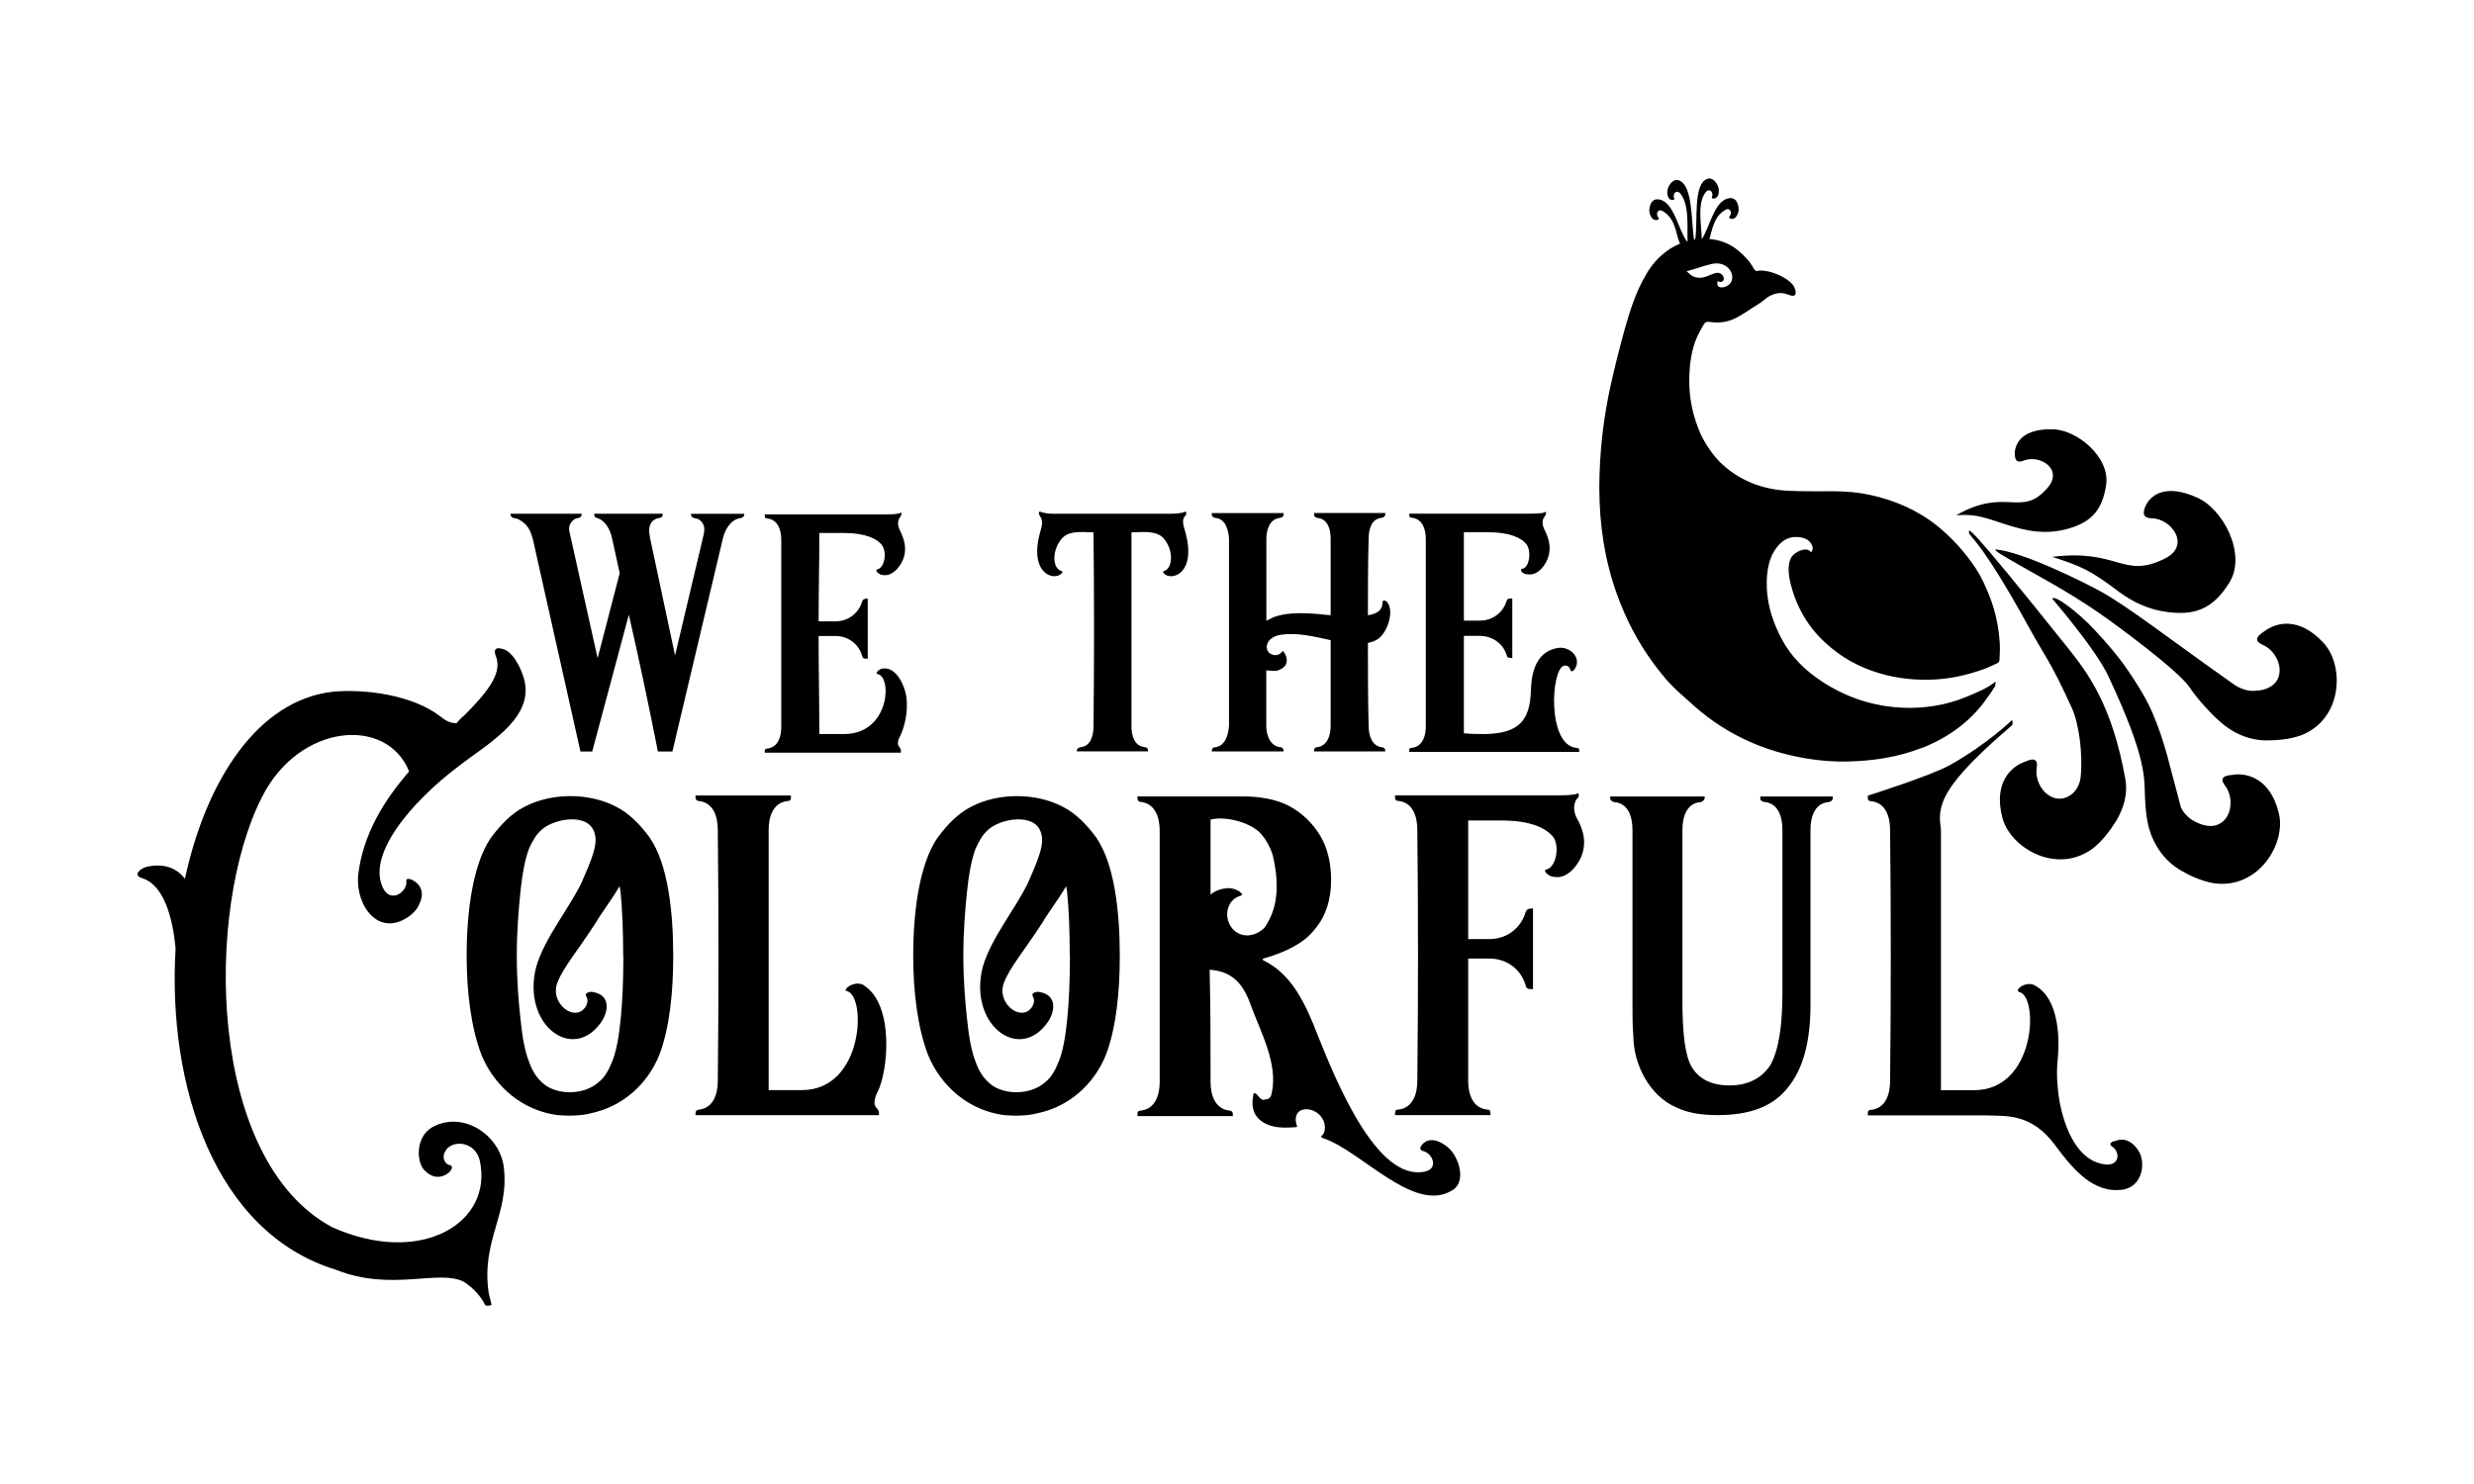 <svg viewBox="0 0 270.91 162.57" xmlns="http://www.w3.org/2000/svg" data-name="Layer 1" id="Layer_1">
  <path d="M55.9,56.35v-.08h7.79v.08c0,.23-.15.3-.3.38-.3,0-.53.15-.68.3-.45.45-.45.91-.3,1.44l3.03,13.62,2.42-9.31-.83-3.78c-.15-.83-.68-1.97-1.66-2.27-.23-.08-.3-.15-.3-.38v-.08h7.49v.08c0,.23-.08.3-.3.38-.3,0-.53.15-.76.3-.53.53-.45,1.21-.3,1.97l2.72,12.79,3.03-12.79c.15-.61.3-1.21,0-1.66-.45-.68-.68-.45-1.13-.68-.08-.08-.15-.15-.15-.3v-.08h5.83v.08c0,.23-.15.3-.38.38-1.13.15-1.74,1.29-1.97,2.27l-5.52,23.3h-1.59c-.98-4.99-2.04-9.99-3.18-14.98l-4.01,14.98h-1.29l-5.22-23.3c-.23-.76-.45-1.44-1.29-1.97-.23-.15-.53-.3-.83-.3-.15-.08-.3-.15-.3-.38ZM99.25,76.32c-.15-1.13-1.06-3.25-2.5-3.1-.38,0-.68.3-.76.45,0,.08,0,.15.08.15,1.66.23,1.36,6.58-3.63,6.58h-2.72c0-3.56-.08-7.11-.08-10.74h1.82c1.36,0,2.57.83,2.95,2.19.08.3.23.3.53.3h.08v-6.58h-.08c-.3,0-.45.08-.53.3-.38,1.29-1.51,2.19-2.95,2.19h-1.82c0-3.25.08-6.43.08-9.68h2.72c2.27,0,3.63.61,4.16,1.36.53.76.3,2.5-.61,2.65,0,0-.08.08,0,.15,0,.15.38.45.76.45,1.06.15,2.04-1.13,2.27-2.12.23-.91,0-1.82-.45-2.72-.23-.45-.38-1.06,0-1.51.08-.15.15-.23.15-.45-.08,0-.08-.08-.15,0-.3.15-1.13.15-1.74.15h-13.09v.15c0,.23.08.3.3.3,1.21.15,1.51,1.36,1.51,2.35v20.5c0,.98-.3,2.19-1.51,2.35-.23,0-.3.08-.3.3v.15h14.9c0-.23.08-.3-.15-.61-.3-.3-.15-.83.08-1.21.45-.91.91-2.65.68-4.31ZM116.34,62.7c0-.08,0-.15-.08-.15-1.13-.3-1.06-2.5.15-3.71.68-.61,1.66-.61,3.33-.53.08,6.51.08,14.9,0,21.26,0,.98-.3,2.19-1.44,2.27-.23.08-.38.15-.38.38v.08h7.79v-.08c0-.23-.08-.3-.3-.38-1.21-.08-1.51-1.29-1.51-2.27v-21.26c1.74-.08,2.72-.08,3.4.53,1.21,1.21,1.21,3.4.15,3.71-.08,0-.08.08-.08.15.68,1.06,3.86.3,2.35-4.69-.15-.53-.3-1.06,0-1.44.15-.15.23-.23.15-.45,0-.08-.08-.08-.08-.08-.3.15-.91.23-1.51.23h-12.94c-.53,0-1.13-.08-1.44-.23q-.08,0-.15.08c0,.23.08.3.15.45.3.38.23.91.08,1.44-1.51,4.99,1.66,5.75,2.35,4.69ZM140.55,82.22c0-.23-.15-.38-.38-.38-1.13-.15-1.51-1.36-1.51-2.35v-6.05h.23c.53.08.98.08,1.21-.08.98-.38.91-1.21.61-1.74-.15-.3-.3-.38-.38-.15-.23.23-.61.38-.98.23-.98-.23-.98-1.97,1.06-2.19,1.74-.23,3.56.23,5.3.61v9.38c0,.98-.3,2.19-1.51,2.35-.23,0-.3.15-.3.38v.08h7.79v-.08c0-.23-.15-.38-.38-.38-1.13-.15-1.44-1.36-1.44-2.35-.08-3.03-.08-6.05-.08-9.08.45-.08.83-.23,1.13-.45,1.06-.76,1.82-3.18.91-4.09-.23-.15-.45-.15-.45.15,0,.83-.61,1.21-1.59,1.36,0-2.8,0-5.6.08-8.4,0-.98.3-2.19,1.44-2.27.23-.08.38-.15.38-.38v-.15h-7.79v.15c0,.23.08.3.3.38,1.21.08,1.51,1.29,1.51,2.27v8.4c-2.19-.23-4.54-.45-6.28.23l-.76.38v-9c0-.98.38-2.19,1.51-2.27.23-.08.38-.15.38-.38v-.15h-7.87v.15c0,.23.15.3.38.38,1.13.08,1.44,1.29,1.51,2.27v20.5c-.08.98-.38,2.19-1.51,2.35-.23,0-.38.15-.38.38v.08h7.87v-.08ZM172.93,82.22c0-.23-.08-.3-.3-.3-3.25-.3-2.8-8.7-1.36-9,.3-.08.61.08.68.45.08.23.3.23.53-.15.68-1.13-.45-2.35-1.74-2.27-2.42.3-3.03,2.5-3.1,4.61-.08,3.33-1.29,4.77-4.99,4.84-.76,0-1.51,0-2.35-.08v-10.67h1.74c1.36,0,2.57.83,2.95,2.12.08.3.23.3.53.3h.08v-6.51h-.08c-.3,0-.45,0-.53.23-.38,1.29-1.51,2.19-2.95,2.19h-1.74v-9.68h2.72c2.27,0,3.63.61,4.16,1.36.53.76.3,2.57-.53,2.65-.08,0-.15.08-.08.15,0,.23.38.45.76.45,1.13.15,2.04-1.13,2.27-2.12.23-.91,0-1.82-.45-2.72-.23-.45-.38-1.06,0-1.51.08-.08.15-.23.15-.45,0,0-.08-.08-.15,0-.3.15-1.13.15-1.74.15h-13.09v.15c0,.23.08.3.3.3,1.21.15,1.51,1.36,1.51,2.35v20.5c0,.98-.3,2.19-1.51,2.35-.23,0-.3.08-.3.3v.15h18.61v-.15ZM55.15,127.72c-.51-3.45-4.46-6.09-7.81-4.26-1.93,1.12-1.72,3.96-.81,4.77,1.12,1.12,2.23.61,2.74.1.3-.41.3-.61,0-.71-.61-.1-.91-.91-.51-1.52.61-1.22,3.15-1.22,3.75.91,1.62,6.9-6.39,11.77-16.13,7.41-13.7-7.31-14-34.7-7.71-47.08,4.06-8.12,13.7-8.93,16.13-2.84-2.74,3.15-5.07,6.9-5.58,11.36-.3,3.35,2.23,6.8,5.48,4.57.61-.41,1.02-.91,1.22-1.42.71-1.42-.1-2.33-.81-2.64-.41-.2-.71-.1-.61.2.1,1.01-1.52,2.33-2.44.91-2.13-3.65,2.94-9.64,8.22-13.6,2.84-2.23,7.92-4.97,7.21-9.03-.2-1.22-1.12-3.15-2.13-3.65-.71-.3-1.52-.41-1.01.81.61,1.83-1.02,3.86-3.55,6.39-.3.2-.51.51-.81.81-.61,0-1.12-.2-1.73-.71-3.15-2.43-8.32-3.04-11.77-2.74-8.22.91-13.9,9.64-16.24,20.5-.91-1.22-2.33-1.72-4.16-1.32-.81.2-1.52.91-.61,1.22,2.54.71,3.45,4.57,3.75,7.71-.91,15.02,4.26,31.15,17.56,35.21,6.09,2.44,11.26-.1,14,1.32,1.12.71,1.83,1.62,2.23,2.33.1.41.51.3.81.2l-.3-1.22c-.91-5.89,2.33-8.73,1.62-14ZM71.18,91.8c1.93,2.84,2.54,7.92,2.54,12.89,0,4.06-.41,7.92-1.52,10.86-1.32,3.25-4.06,5.68-7.51,6.39-1.12.3-2.54.3-3.65.2-3.86-.51-6.9-3.15-8.32-6.6-1.12-2.94-1.62-6.8-1.62-10.86,0-4.97.71-10.05,2.64-12.89,1.12-1.52,2.33-2.74,3.75-3.45,2.94-1.52,7-1.52,9.94,0,1.42.71,2.64,1.93,3.75,3.45ZM68.24,104.68c0-2.74-.1-5.18-.3-7.1l-.1-.51c-.81,1.42-1.93,2.84-2.64,4.06-1.83,2.84-3.55,4.87-4.16,6.49-.81,2.03,1.42,4.06,2.74,3.04.51-.41.71-1.12.41-1.52-.1-.3,0-.41.51-.51,2.13.2,2.03,2.03,1.12,3.35-3.15,4.46-8.73.2-7.1-6.09.91-3.15,3.55-6.29,4.97-9.23,1.01-2.33,1.83-4.16,1.42-5.38-.61-2.33-4.46-1.62-5.78-.41-.61.51-1.01,1.22-1.42,2.13-.41,1.12-.71,2.64-.91,4.57-.2,1.93-.41,4.36-.41,7.1s.2,5.07.41,7c.2,2.03.51,3.55.91,4.57.41,1.22,1.01,2.03,1.83,2.64,1.62,1.12,4.36,1.01,5.89-.41.61-.51,1.01-1.22,1.42-2.23.41-1.01.71-2.54.91-4.57.2-1.93.3-4.26.3-7ZM94.62,107.93c-.81-.51-1.93.1-2.03.51q0,.1.1.1c2.23.41,1.93,10.86-4.87,10.86h-3.65v-28.51c0-1.32.41-2.94,2.03-3.15.3,0,.41-.1.41-.41v-.2h-10.45v.2c0,.3.2.41.41.41,1.62.2,2.03,1.83,2.03,3.15.1,9.13.1,18.37,0,27.5,0,1.32-.41,2.94-2.03,3.15-.2,0-.41.1-.41.41v.2h20.09v-.2c0-.51-.3-.51-.41-.81-.2-.41,0-1.01.2-1.42,1.22-2.23,1.93-9.64-1.42-11.77ZM120.08,91.8c1.93,2.84,2.54,7.92,2.54,12.89,0,4.06-.41,7.92-1.52,10.86-1.32,3.25-4.06,5.68-7.51,6.39-1.12.3-2.54.3-3.65.2-3.86-.51-6.9-3.15-8.32-6.6-1.12-2.94-1.62-6.8-1.62-10.86,0-4.97.71-10.05,2.64-12.89,1.12-1.52,2.33-2.74,3.75-3.45,2.94-1.52,7-1.52,9.94,0,1.42.71,2.64,1.93,3.75,3.45ZM117.14,104.68c0-2.74-.1-5.18-.3-7.1l-.1-.51c-.81,1.42-1.93,2.84-2.64,4.06-1.83,2.84-3.55,4.87-4.16,6.49-.81,2.03,1.42,4.06,2.74,3.04.51-.41.71-1.12.41-1.52-.1-.3,0-.41.51-.51,2.13.2,2.03,2.03,1.12,3.35-3.15,4.46-8.73.2-7.1-6.09.91-3.15,3.55-6.29,4.97-9.23,1.01-2.33,1.83-4.16,1.42-5.38-.61-2.33-4.47-1.62-5.78-.41-.61.51-1.01,1.22-1.42,2.13-.41,1.12-.71,2.64-.91,4.57-.2,1.93-.41,4.36-.41,7.1s.2,5.07.41,7c.2,2.03.51,3.55.91,4.57.41,1.22,1.01,2.03,1.83,2.64,1.62,1.12,4.36,1.01,5.89-.41.61-.51,1.01-1.22,1.42-2.23.41-1.01.71-2.54.91-4.57.2-1.93.3-4.26.3-7ZM159.05,130.36c-4.16,2.64-9.94-4.26-14.11-5.68q-.1,0-.2-.1c-.1,0-.1-.1,0-.2.41-.3.41-1.01.2-1.62-.41-.91-1.42-1.42-2.23-1.22-.71.1-1.01.91-.71,1.72.1.1,0,.2-.1.2-1.32.1-2.54.1-3.55-.51-.81-.51-1.42-1.32-1.12-2.94,0-.3.2-.41.51,0,.41.51.61.51.81.41.3,0,.61-.1.71-.71.71-3.15-1.22-6.7-2.23-9.44-.91-2.64-2.13-3.86-4.57-4.06.1,4.06.1,8.22.1,12.28,0,1.32.41,2.94,2.03,3.15.2,0,.41.1.41.41v.2h-10.45v-.2c0-.3.1-.41.41-.41,1.62-.2,2.03-1.83,2.03-3.15v-27.5c0-1.32-.41-2.94-2.03-3.15-.3,0-.41-.2-.41-.51v-.1h11.47c1.93,0,3.65.3,5.07,1.01,1.52.81,2.64,1.93,3.45,3.25.81,1.32,1.22,3.04,1.22,4.87,0,2.23-.61,4.06-1.83,5.48-1.12,1.42-3.04,2.43-5.58,3.15-.1,0-.1.2,0,.2,3.15,1.52,4.67,4.87,5.99,8.32,1.93,4.77,6.39,15.93,11.67,14.82,1.52-.3.91-1.93-.1-2.23-.41-.1-.51-.3-.2-.71.41-.51,1.32-.91,2.74.2,1.22.91,2.23,3.75.61,4.77ZM138.45,101.64c1.73-2.44,1.52-5.38.91-8.02-.3-.91-.71-1.62-1.22-2.23-1.12-1.32-3.96-2.03-5.58-1.62v8.22c.61-.51,1.32-.71,2.13-.71.71.1,1.22.41,1.32.71q0,.1-.1.1c-1.12.3-1.62,1.32-1.52,2.33.3,2.03,2.44,2.74,4.06,1.22ZM172.65,87.53c.2-.2.3-.3.2-.61,0,0-.1-.1-.1,0-.51.2-1.62.2-2.44.2h-17.55v.2c0,.3.1.41.41.41,1.62.2,2.03,1.83,2.03,3.15.1,9.13.1,18.37,0,27.5,0,1.32-.41,2.94-2.03,3.15-.3,0-.41.1-.41.41v.2h10.45v-.2c0-.3-.1-.41-.41-.41-1.62-.2-2.03-1.83-2.03-3.15v-13.39h2.33c1.83,0,3.45,1.12,3.96,2.94.1.41.3.41.71.41h.1v-8.83h-.1c-.41,0-.61.1-.71.41-.51,1.72-2.03,2.94-3.96,2.94h-2.33v-12.99h3.65c3.15,0,4.87.81,5.68,1.83.71,1.01.3,3.35-.81,3.55-.1,0-.1.1-.1.2.1.2.51.61,1.12.61,1.42.2,2.74-1.52,3.04-2.84.3-1.22,0-2.44-.71-3.65-.3-.61-.41-1.42,0-2.03ZM192.74,87.33c0,.3.1.41.41.51,1.62.1,2.03,1.72,2.03,3.04v17.86c0,3.65-.41,6.29-1.32,7.92-.91,1.42-2.44,2.23-4.46,2.23s-3.35-.71-4.16-2.03c-.71-1.22-1.01-3.65-1.01-7.2v-18.77c0-1.32.41-2.94,2.03-3.04.2-.1.41-.2.41-.51v-.1h-10.35v.1c0,.3.1.41.41.51,1.62.1,2.03,1.72,2.03,3.04v18.98c0,1.42,0,2.64.1,3.65,0,2.84,1.62,6.49,4.77,7.81,1.32.61,2.74.81,4.47.81,3.45,0,5.99-.91,7.61-2.94,1.72-2.03,2.54-5.07,2.54-9.13v-19.18c0-1.32.41-2.94,2.03-3.04.3-.1.41-.2.41-.51v-.1h-7.91v.1ZM231.5,124.98c-.51.2-.51.41-.2.61.91.61.81,2.23-.91,1.93-3.55-.51-4.87-5.68-5.07-8.52-.1-1.12-.1-1.93,0-2.94.3-2.94-.1-6.7-2.33-8.02-.81-.61-1.93,0-2.03.41q0,.1.1.2c2.23.3,1.93,10.76-4.87,10.76h-3.65v-28.51c0-.56-.55-2.01.77-4.19,1.76-2.92,6.29-6.61,6.95-7.21.25-.23.06-.63.06-.63,0,0-2.68,2.62-6.78,4.92-2.1,1.18-9.01,3.36-9.01,3.36v.2c0,.3.1.41.41.41,1.62.2,2.03,1.83,2.03,3.15.1,9.13.1,18.37,0,27.5,0,1.32-.41,2.94-2.03,3.15-.3,0-.41.1-.41.41v.2h12.89c2.23.1,4.97-.3,7.61,3.25,2.03,2.74,4.26,5.38,7.51,4.87,2.13-.41,2.44-3.04,1.62-4.26-.91-1.42-2.03-1.32-2.64-1.01ZM244.54,84.87c-1.26.06-1.41.5-.9,1.17,1.53,2.01.14,5.85-3.39,3.89,0,0,0,0,0,0-.67-.34-1.33-1.1-1.47-1.63-1.25-4.6-1.66-6.91-3.12-10.32-.8-1.85-2.15-3.82-2.68-4.6-1.06-1.56-2.3-2.97-3.59-4.36-1.83-1.98-4.47-3.95-4.66-3.44,0,0,4.72,5.46,6.12,8.44,4.41,9.38,3.92,11.34,4.04,13.51.08,1.42.21,2.83.77,4.16.65,1.52,1.64,2.74,3.06,3.6,1.07.62,2.32,1.21,3.68,1.45,4.95.72,7.98-4.43,7.13-7.69-.92-3.78-3.43-4.4-4.99-4.2ZM254.36,70.34c-2.67-2.84-5.15-2.14-6.41-1.19-1.06.67-.98,1.13-.2,1.47,2.33,1,3.01,5.02-1.03,5.05,0,0,0,0,0,0-.76.03-1.64-.37-2.08-.69-7.55-5.33-11.48-8.45-14.56-10.17-1.76-.98-8.47-4.33-11.47-4.62-.67-.06,1.76,1.26,2.34,1.6,2.27,1.31,5.41,2.95,8.85,5.31,1.94,1.34,8.82,6.4,10,8.23.77,1.2,2.66,3.26,3.81,4.14,1.31,1,2.77,1.58,4.43,1.63,1.24,0,2.61-.09,3.92-.55,4.66-1.81,4.76-7.79,2.41-10.2ZM221.68,83.45c-1.47.55-3.39,2.27-2.43,6.05.78,3.28,5.88,6.4,9.91,3.44,1.08-.85,1.9-1.96,2.56-3.01.85-1.43,1.3-2.99,1.01-4.61-1.45-8.08-4.09-11.6-6.33-14.4-11.45-14.33-10.77-12.88-10.79-12.65-.06.53,1.06.42,6.51,10.35,1.82,3.32,2.39,3.73,4.76,8.94.78,1.71,1.21,5.03.96,7.53-.09.86-.53,1.69-1.29,2.11-1.91,1.07-3.85-1.11-3.52-3.13.13-.83-.21-1.15-1.35-.61ZM237.01,61.21c-4.58,2.23-4.98-1.11-12.28-.22,3.14,1.04,4.05,1.37,7.29,3.82,1.54,1.16,3.34,1.97,5.25,2.22,2.89.38,4.99-.16,6.88-3.27,1.87-3.08-.71-8.05-3.61-9.28-3.41-1.53-5.05-.26-5.61.97-.41.97-.1,1.32.76,1.32,2.19.1,4.23,3.06,1.32,4.43ZM221.47,57.95c1.59.4,3.27.43,4.86,0,2.4-.67,3.86-1.79,4.3-4.86.44-3.04-3.24-6.08-5.93-6.07-3.19-.06-4.04,1.48-4.08,2.63,0,.9.36,1.07,1.04.78,1.75-.65,4.34.99,2.52,3.04-2.85,3.28-4.53-.17-9.97,2.97,2.81-.24,3.89.68,7.25,1.52ZM210.4,81.93c-2.63,1.03-5.38,1.43-8.19,1.48-2.15.04-4.26-.23-6.35-.73-1.99-.48-3.9-1.18-5.71-2.14-1.12-.59-2.2-1.28-3.21-2.04-1.06-.8-2.03-1.73-3.03-2.61-1.11-.98-2.04-2.12-2.9-3.3-1.69-2.3-2.99-4.82-3.95-7.5-1.35-3.75-1.92-7.63-1.93-11.6,0-3.87.44-7.7,1.28-11.47.46-2.04.97-4.06,1.53-6.07.58-2.08,1.26-4.12,2.37-5.99.66-1.11,1.51-2.02,2.6-2.73.33-.21.69-.39,1.05-.54-.49-1.12-.44-2.77-1.96-3.61-.54-.21-.68.42-.42.73.11.11.1.2-.08.27-.23.08-.6.02-.83-.62-.2-.54.06-1.64.78-1.63,1.83.01,2.27,3.28,3.27,4.61.02,0,.05-.02.07-.02-.06-1.51.24-4.08-.85-5.29-.45-.38-.78.18-.63.55.07.14.03.22-.16.23-.24,0-.58-.17-.58-.86-.02-.57.58-1.54,1.26-1.3,1.58.55,1.34,4.58,1.68,6.51.04,0,.07-.02.11-.02.34-1.87-.28-6.09,1.34-6.65.68-.24,1.28.72,1.26,1.3,0,.68-.34.85-.58.86-.19,0-.23-.08-.16-.23.15-.37-.19-.93-.63-.55-1.07,1.19-.53,3.69-.5,5.21,0,0,0,0,.01,0,.93-1.41,1.4-4.47,3.18-4.48.72,0,.98,1.1.78,1.63-.22.64-.59.7-.83.62-.18-.07-.19-.15-.08-.27.26-.3.12-.94-.42-.73-1.35.75-1.46,2.15-1.81,3.23,1.19.09,2.27.51,3.25,1.34.64.55,1.21,1.15,1.61,1.9.08.14.18.23.3.28.26-.08.6-.09,1.05-.01,1.02.15,2.63.89,3.07,1.73.26.59.36,1.26-.66.85-1.14-.47-2.12.15-2.58.55-.25.21-.51.4-.79.56-.4.24-.79.51-1.18.76-.46.3-.93.59-1.43.81-.85.38-1.76.45-2.68.3-.24-.04-.47.08-.58.29-.24.46-.52.9-.73,1.37-.62,1.42-.81,2.92-.85,4.45-.05,2.19.38,4.29,1.29,6.28.42.92,1.35,2.28,2.07,2.98,2.08,2.02,4.64,3.01,7.55,3.14,1.64.08,3.28.04,4.92.05,1.35,0,2.71.12,4.03.41,2.68.6,5.16,1.66,7.31,3.4,1.64,1.32,3.02,2.87,4.19,4.62.61.92,1.06,1.93,1.47,2.95.69,1.7,1.06,3.48,1.17,5.31.03.56,0,1.13-.03,1.7,0,.18-.04.36-.25.45-.49.21-.96.46-1.47.64-1.91.69-3.88,1.12-5.92,1.16-2.18.05-4.3-.25-6.35-.98-2.2-.78-4.12-2.02-5.75-3.72-1.06-1.11-1.87-2.38-2.47-3.8-.35-.82-.6-1.67-.78-2.53-.2-1.14-.08-1.81.15-2.29.33-.7,1.73-1.28,2.13-.71.03.05.09.06.14,0,.12-.15.17-.46.01-.73-.36-.88-1.67-1.01-2.47-.76-.75.21-1.34.95-1.63,1.41-.65,1.05-.81,2.34-.83,3.45-.03,1.94.47,3.76,1.29,5.51.46.99,1.04,1.92,1.75,2.75,1.13,1.31,2.49,2.34,3.99,3.2,2.42,1.39,5.06,2.15,7.88,2.27,2.34.1,4.7-.27,6.87-1.16.01,0,.02,0,.03-.01,1.13-.48,2.29-.91,3.26-1.7.03.03-.08.45-.04.47-.35.58-.52.79-.91,1.35-1.81,2.59-4.27,4.34-7.18,5.48ZM184.68,29.71s.37.33.5.43c.5.36,1.18.36,1.74.12.42-.18.77-.32,1.06-.37.59-.1,1,.61.66.91-.14.11-.34.13-.43.02-.08-.04-.11-.02-.16.11-.07.58.41.62.83.49,1.58-.49.72-2.99-1.44-2.51-.87.2-1.89.59-2.76.8Z"></path>
</svg>